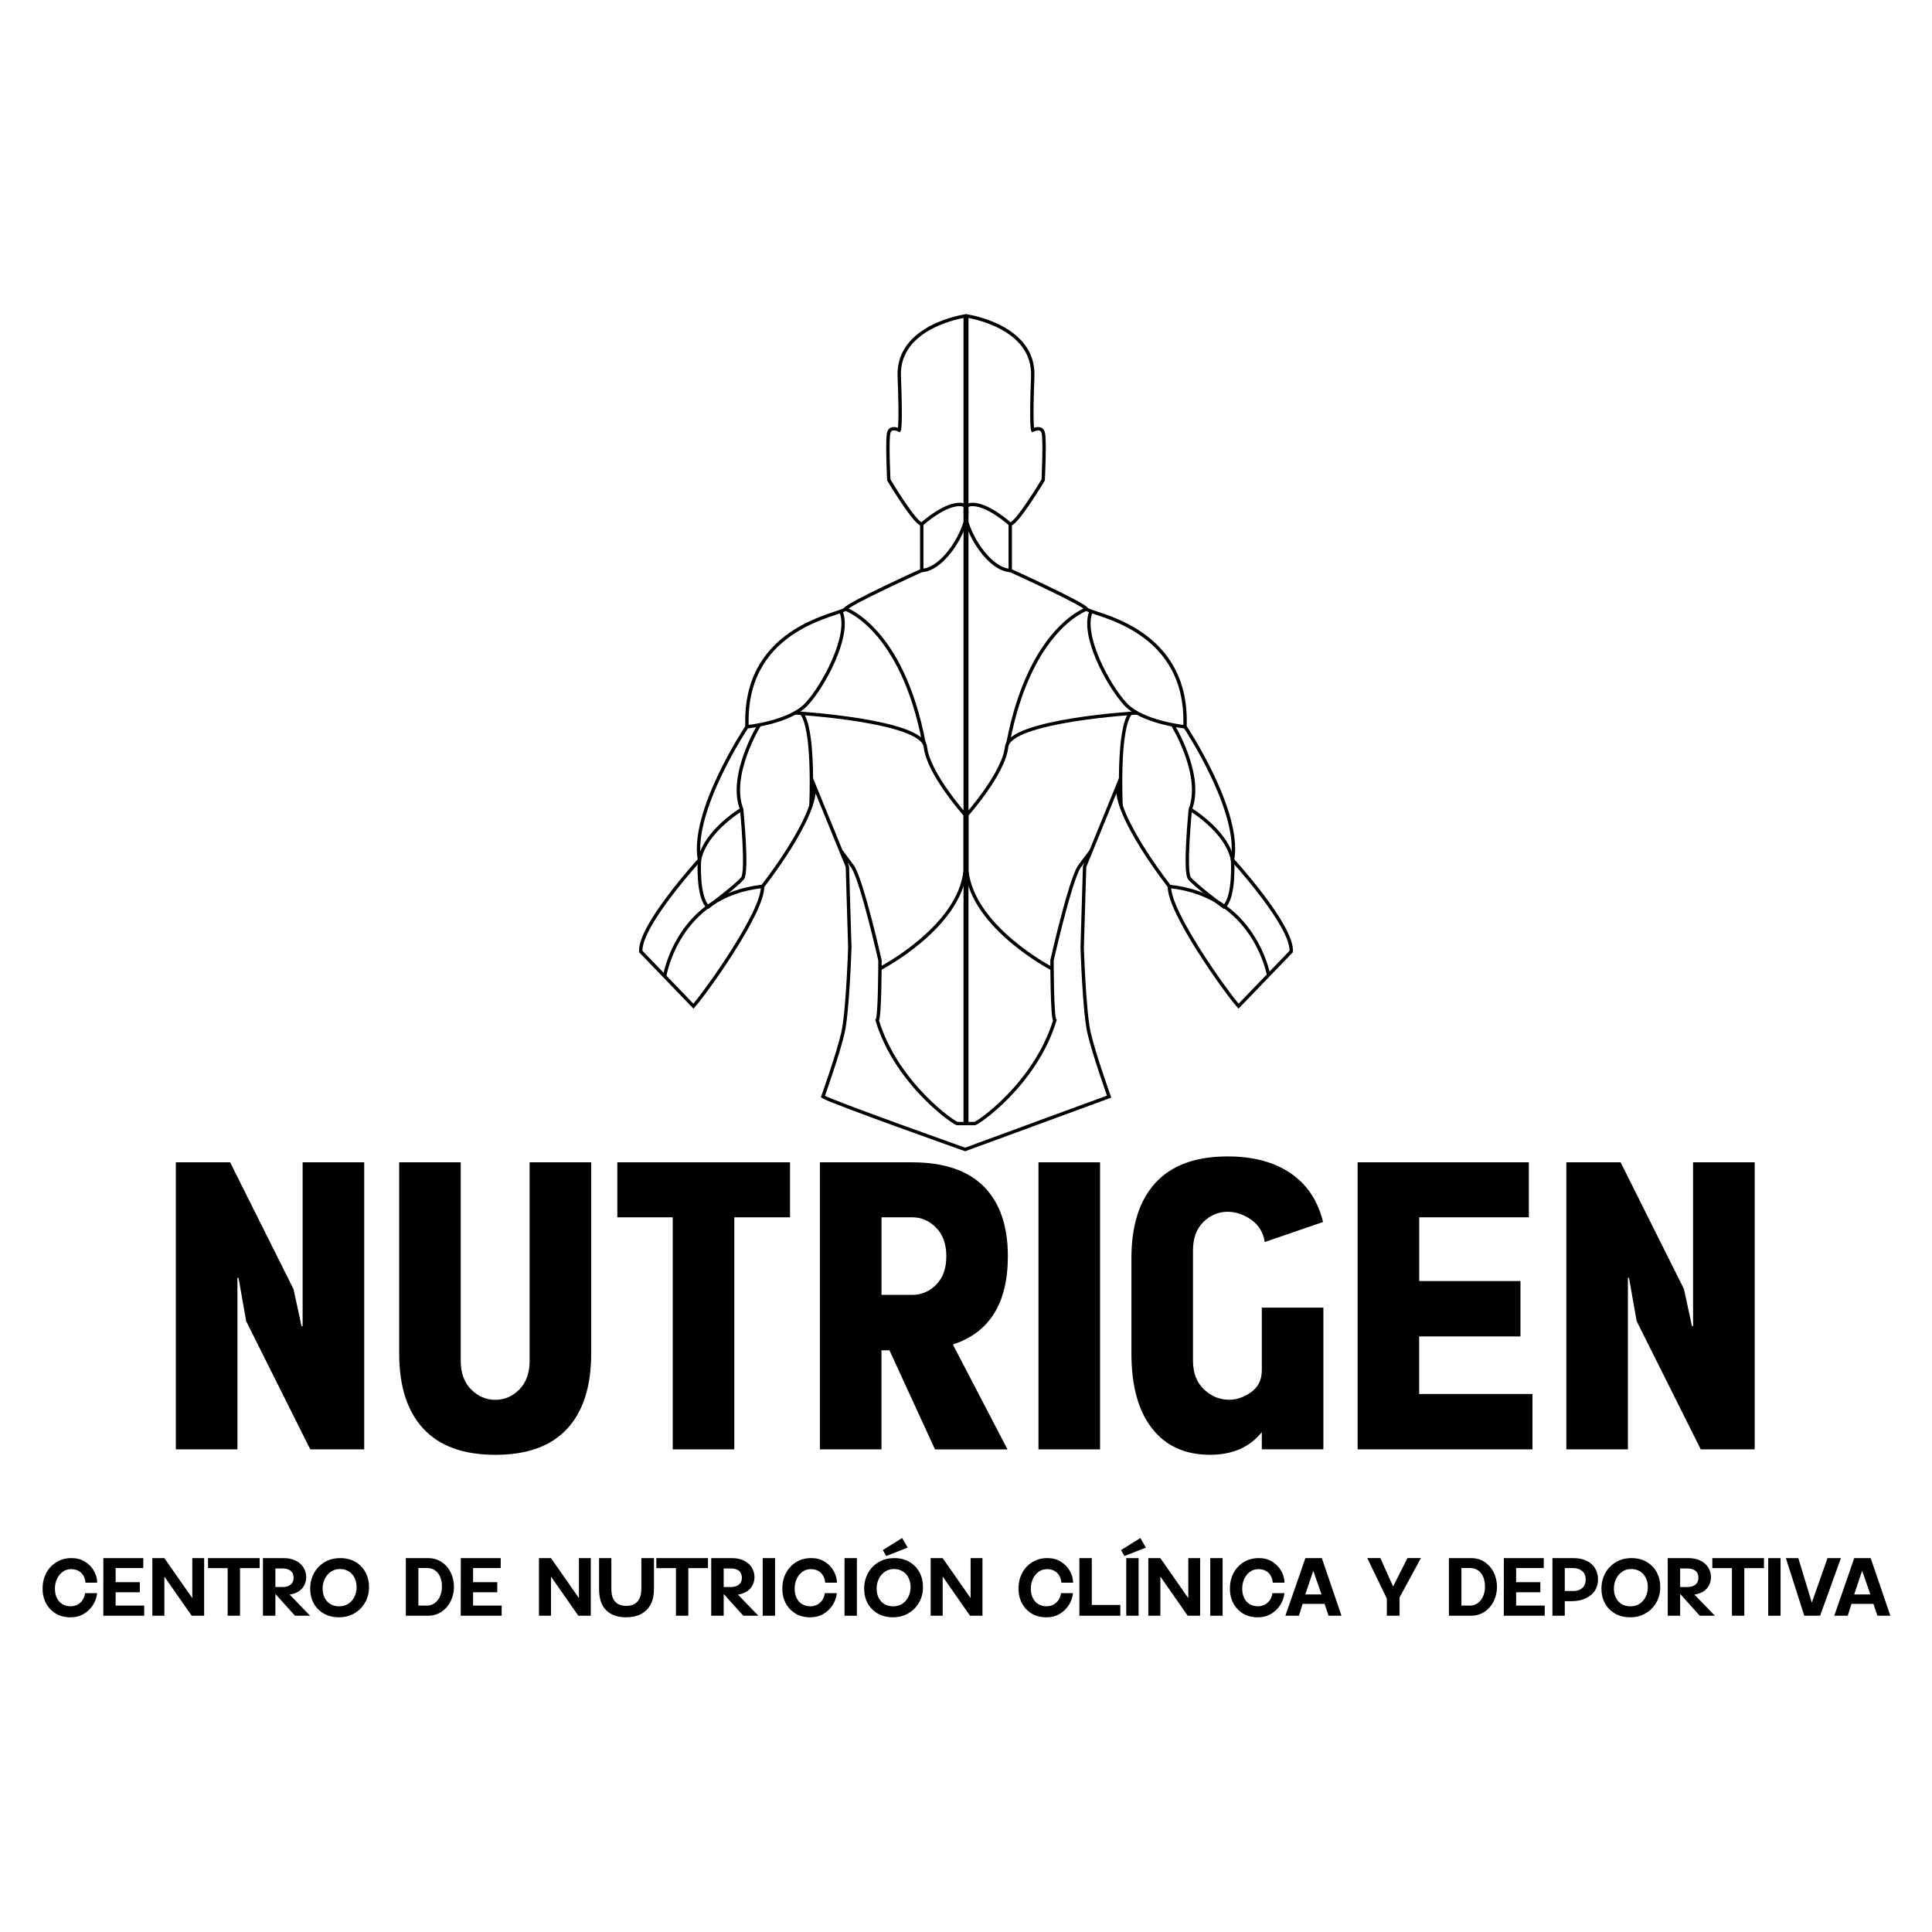 <?xml version="1.0" encoding="UTF-8"?><svg id="Capa_1" xmlns="http://www.w3.org/2000/svg" viewBox="0 0 571.05 571.05"><defs><style>.cls-1{fill:none;stroke:#000;stroke-miterlimit:10;}.cls-2{stroke-width:0px;}</style></defs><path class="cls-2" d="m16.4,476.87c-1.27-.78-2.23-1.83-2.89-3.16-.66-1.33-.97-2.8-.92-4.4.02-1.6.38-3.07,1.1-4.41.72-1.34,1.72-2.4,3.01-3.19,1.29-.78,2.77-1.18,4.44-1.18,1.52,0,2.85.35,3.99,1.07,1.14.71,2.02,1.63,2.65,2.74.62,1.12.94,2.27.96,3.47h-3.48c-.05-.77-.25-1.46-.6-2.07s-.83-1.09-1.45-1.43c-.61-.34-1.34-.51-2.17-.51-.93,0-1.76.25-2.47.76-.72.51-1.28,1.18-1.68,2.02-.4.84-.62,1.74-.65,2.71-.03,1.09.13,2.05.5,2.88.37.83.91,1.47,1.62,1.92.71.46,1.55.69,2.51.69.73,0,1.41-.16,2.03-.49.62-.33,1.13-.78,1.52-1.37.39-.59.64-1.27.73-2.03h3.55c-.1,1.16-.48,2.29-1.15,3.39-.67,1.1-1.58,2.01-2.73,2.71-1.15.7-2.49,1.05-4.01,1.05-1.68,0-3.16-.39-4.42-1.16Z"/><path class="cls-2" d="m30.55,460.54h11.81l-.02,2.94h-8.16v4.17h7.15v2.99h-7.15v3.92h8.45v3.01h-12.1l.02-17.03Z"/><path class="cls-2" d="m48.58,465.98v11.59h-3.55v-17.03h3.55l8.26,11.83v-11.83h3.5v17.03h-3.68l-8.09-11.59Z"/><path class="cls-2" d="m67.3,463.5h-5.81v-2.96h15.26v2.96h-5.81v14.06h-3.65v-14.06Z"/><path class="cls-2" d="m77.72,460.54h3.68v17.03h-3.68v-17.03Zm2.35,9.11l-.07-9.11h3.77c1.37-.02,2.57.23,3.59.73,1.02.51,1.8,1.18,2.33,2.03s.8,1.79.82,2.82c-.02,1.39-.45,2.54-1.3,3.47-.85.92-2.05,1.5-3.6,1.73l6.05,6.25h-4.46l-7.13-7.91Zm3.45-.56c1.03,0,1.84-.26,2.43-.77.59-.51.87-1.22.83-2.12-.05-.88-.36-1.54-.93-1.96s-1.34-.64-2.3-.64h-2.77l.02,5.49h2.72Z"/><path class="cls-2" d="m95.63,476.88c-1.31-.77-2.3-1.81-2.98-3.12-.68-1.32-1-2.8-.97-4.45.03-1.57.42-3.02,1.15-4.36.74-1.34,1.77-2.41,3.1-3.21,1.33-.8,2.88-1.2,4.64-1.2s3.25.38,4.54,1.15c1.3.77,2.29,1.82,2.98,3.15s1.01,2.82.98,4.47c-.03,1.62-.43,3.09-1.2,4.42-.77,1.33-1.82,2.38-3.16,3.15-1.34.77-2.84,1.15-4.51,1.15-1.75,0-3.27-.38-4.58-1.15Zm7.3-2.83c.77-.5,1.36-1.17,1.79-2.01.42-.84.65-1.75.69-2.73.02-1.03-.17-1.96-.55-2.81-.38-.84-.95-1.51-1.7-2-.75-.49-1.65-.74-2.7-.74-.98,0-1.85.26-2.62.77-.77.51-1.36,1.2-1.79,2.05-.42.85-.65,1.76-.69,2.72-.03,1.06.14,2.01.53,2.84.38.83.95,1.48,1.7,1.95.75.46,1.63.7,2.65.7s1.93-.25,2.69-.75Z"/><path class="cls-2" d="m119.96,460.54h3.7v17.03h-3.7v-17.03Zm1.4,0h5.15c1.54,0,2.89.39,4.06,1.18,1.17.78,2.06,1.83,2.68,3.12s.93,2.71.93,4.23c0,1.44-.31,2.81-.93,4.12s-1.52,2.36-2.69,3.17c-1.18.81-2.55,1.21-4.12,1.21h-5.88l.81-17.03Zm4.83,14.04c.87,0,1.65-.26,2.34-.77.69-.51,1.23-1.22,1.59-2.12.37-.9.53-1.87.5-2.92-.05-1.67-.47-2.96-1.26-3.9-.79-.93-1.86-1.4-3.2-1.4h-3.9l.25,11.1h3.68Z"/><path class="cls-2" d="m136.2,460.54h11.81l-.02,2.94h-8.16v4.17h7.15v2.99h-7.15v3.92h8.45v3.01h-12.1l.02-17.03Z"/><path class="cls-2" d="m162.86,465.98v11.59h-3.55v-17.03h3.55l8.26,11.83v-11.83h3.5v17.03h-3.68l-8.09-11.59Z"/><path class="cls-2" d="m179.19,475.97c-1.41-1.37-2.12-3.48-2.12-6.32v-9.11h3.63v8.99c0,1.83.38,3.14,1.15,3.93.77.79,1.85,1.19,3.26,1.19s2.52-.42,3.3-1.26c.78-.84,1.16-2.13,1.16-3.86v-8.99h3.72v9.21c0,1.75-.32,3.24-.97,4.47-.65,1.23-1.58,2.18-2.82,2.83-1.23.65-2.72.98-4.47.98-2.48,0-4.43-.69-5.84-2.06Z"/><path class="cls-2" d="m199.81,463.5h-5.81v-2.96h15.26v2.96h-5.81v14.06h-3.65v-14.06Z"/><path class="cls-2" d="m210.22,460.54h3.68v17.03h-3.68v-17.03Zm2.35,9.11l-.07-9.11h3.77c1.37-.02,2.57.23,3.59.73,1.02.51,1.8,1.18,2.33,2.03s.8,1.79.82,2.82c-.02,1.39-.45,2.54-1.3,3.47-.85.92-2.05,1.5-3.6,1.73l6.05,6.25h-4.46l-7.13-7.91Zm3.45-.56c1.03,0,1.84-.26,2.43-.77.59-.51.87-1.22.83-2.12-.05-.88-.36-1.54-.93-1.96s-1.34-.64-2.3-.64h-2.77l.02,5.49h2.72Z"/><path class="cls-2" d="m225.44,460.54h3.65v17.03h-3.65v-17.03Z"/><path class="cls-2" d="m235.05,476.87c-1.27-.78-2.23-1.83-2.89-3.16-.66-1.33-.97-2.8-.92-4.4.02-1.6.38-3.07,1.1-4.41.72-1.34,1.72-2.4,3.01-3.19,1.29-.78,2.77-1.18,4.43-1.18,1.52,0,2.85.35,3.99,1.07,1.14.71,2.03,1.63,2.65,2.74.62,1.12.94,2.27.96,3.47h-3.48c-.05-.77-.25-1.46-.6-2.07s-.83-1.09-1.45-1.43c-.61-.34-1.34-.51-2.17-.51-.93,0-1.76.25-2.47.76-.72.51-1.28,1.18-1.68,2.02-.4.84-.62,1.74-.65,2.71-.03,1.09.13,2.05.5,2.88.37.83.91,1.47,1.62,1.92.71.46,1.55.69,2.51.69.73,0,1.41-.16,2.03-.49.62-.33,1.13-.78,1.52-1.37s.64-1.27.73-2.03h3.55c-.1,1.16-.48,2.29-1.15,3.39s-1.58,2.01-2.73,2.71c-1.15.7-2.49,1.05-4.01,1.05-1.68,0-3.16-.39-4.42-1.16Z"/><path class="cls-2" d="m249.62,460.54h3.65v17.03h-3.65v-17.03Z"/><path class="cls-2" d="m259.37,476.88c-1.31-.77-2.3-1.81-2.98-3.12-.68-1.32-1-2.8-.97-4.45.03-1.57.42-3.02,1.15-4.36.73-1.34,1.77-2.41,3.1-3.21,1.33-.8,2.88-1.2,4.64-1.2s3.25.38,4.54,1.15,2.29,1.82,2.98,3.15c.69,1.33,1.01,2.82.98,4.47-.03,1.62-.43,3.09-1.2,4.42-.77,1.33-1.82,2.38-3.16,3.15-1.34.77-2.84,1.15-4.51,1.15-1.75,0-3.28-.38-4.58-1.15Zm7.3-2.83c.77-.5,1.36-1.17,1.79-2.01.42-.84.65-1.75.69-2.73.02-1.03-.17-1.96-.55-2.81-.38-.84-.95-1.51-1.7-2-.75-.49-1.65-.74-2.69-.74-.98,0-1.85.26-2.62.77s-1.36,1.2-1.79,2.05-.65,1.76-.69,2.72c-.03,1.06.14,2.01.53,2.84s.95,1.48,1.7,1.95c.75.46,1.63.7,2.65.7s1.93-.25,2.7-.75Zm-5.73-15.89l5.71-3.55,1.64,2.82-6.35,2.5-1-1.76Z"/><path class="cls-2" d="m278.63,465.98v11.59h-3.55v-17.03h3.55l8.26,11.83v-11.83h3.5v17.03h-3.67l-8.09-11.59Z"/><path class="cls-2" d="m304.86,476.87c-1.27-.78-2.23-1.83-2.89-3.16-.66-1.33-.97-2.8-.92-4.4.02-1.6.38-3.07,1.1-4.41.72-1.34,1.72-2.4,3.01-3.19,1.29-.78,2.77-1.18,4.43-1.18,1.52,0,2.85.35,3.99,1.07s2.03,1.63,2.65,2.74c.62,1.12.94,2.27.96,3.47h-3.48c-.05-.77-.25-1.46-.6-2.07s-.83-1.09-1.45-1.43c-.61-.34-1.34-.51-2.17-.51-.93,0-1.76.25-2.47.76-.72.51-1.28,1.18-1.68,2.02-.4.84-.62,1.74-.65,2.71-.03,1.09.13,2.05.5,2.88s.91,1.47,1.62,1.92c.71.46,1.55.69,2.51.69.73,0,1.41-.16,2.03-.49.62-.33,1.13-.78,1.52-1.37.39-.59.64-1.27.73-2.03h3.55c-.1,1.16-.48,2.29-1.15,3.39s-1.58,2.01-2.73,2.71-2.49,1.05-4.01,1.05c-1.68,0-3.16-.39-4.42-1.16Z"/><path class="cls-2" d="m319.03,460.54h3.68v13.84h8.43v3.19h-12.1v-17.03Z"/><path class="cls-2" d="m331.35,458.16l5.71-3.55,1.64,2.82-6.35,2.5-1-1.76Zm1.54,2.38h3.65v17.03h-3.65v-17.03Z"/><path class="cls-2" d="m342.97,465.98v11.59h-3.55v-17.03h3.55l8.26,11.83v-11.83h3.5v17.03h-3.67l-8.09-11.59Z"/><path class="cls-2" d="m357.72,460.54h3.65v17.03h-3.65v-17.03Z"/><path class="cls-2" d="m367.34,476.87c-1.27-.78-2.23-1.83-2.89-3.16-.66-1.33-.97-2.8-.92-4.4.02-1.6.38-3.07,1.1-4.41.72-1.34,1.72-2.4,3.01-3.19,1.29-.78,2.77-1.18,4.43-1.18,1.52,0,2.85.35,3.99,1.07s2.03,1.63,2.65,2.74c.62,1.12.94,2.27.96,3.47h-3.48c-.05-.77-.25-1.46-.6-2.07s-.83-1.09-1.45-1.43c-.61-.34-1.34-.51-2.17-.51-.93,0-1.76.25-2.47.76-.72.51-1.28,1.18-1.68,2.02-.4.84-.62,1.74-.65,2.71-.03,1.09.13,2.05.5,2.88s.91,1.47,1.62,1.92c.71.46,1.55.69,2.51.69.73,0,1.41-.16,2.03-.49.62-.33,1.13-.78,1.52-1.37.39-.59.64-1.27.73-2.03h3.55c-.1,1.16-.48,2.29-1.15,3.39s-1.58,2.01-2.73,2.71-2.49,1.05-4.01,1.05c-1.68,0-3.16-.39-4.42-1.16Z"/><path class="cls-2" d="m385.82,460.54h4.88l5.81,17.03h-3.82l-1.18-3.5h-6.49l-1.1,3.5h-3.99l5.91-17.03Zm4.78,10.73l-2.43-7.01-2.35,7.01h4.78Z"/><path class="cls-2" d="m409.91,472.49l-5.78-11.96h3.87l3.77,8.4,4.24-8.4h3.97l-6.32,11.66v5.37h-3.75v-5.07Z"/><path class="cls-2" d="m428.26,460.54h3.7v17.03h-3.7v-17.03Zm1.4,0h5.15c1.54,0,2.89.39,4.05,1.18s2.06,1.83,2.68,3.12c.62,1.3.93,2.71.93,4.23,0,1.44-.31,2.81-.93,4.12-.62,1.31-1.52,2.36-2.7,3.17s-2.55,1.21-4.12,1.21h-5.88l.81-17.03Zm4.83,14.04c.87,0,1.65-.26,2.34-.77s1.22-1.22,1.59-2.12c.37-.9.53-1.87.5-2.92-.05-1.67-.47-2.96-1.26-3.9-.79-.93-1.86-1.4-3.2-1.4h-3.9l.25,11.1h3.68Z"/><path class="cls-2" d="m444.5,460.54h11.81l-.02,2.94h-8.16v4.17h7.15v2.99h-7.15v3.92h8.45v3.01h-12.1l.02-17.03Z"/><path class="cls-2" d="m458.86,460.54h3.65v17.03h-3.65v-17.03Zm1.22,0h4.97c1.57,0,2.9.27,3.98.82,1.09.55,1.9,1.29,2.45,2.22.55.93.83,1.96.85,3.09.03,1.29-.26,2.43-.88,3.42-.62.99-1.52,1.76-2.7,2.32-1.18.56-2.57.84-4.19.86h-4.75l.27-12.72Zm4.9,9.73c1.18,0,2.1-.32,2.78-.97.68-.64.98-1.53.92-2.66-.03-1-.4-1.77-1.09-2.33-.69-.55-1.57-.83-2.63-.83l-4.07.02.07,6.76h4.02Z"/><path class="cls-2" d="m477.29,476.88c-1.31-.77-2.3-1.81-2.98-3.12-.68-1.32-1-2.8-.97-4.45.03-1.57.42-3.02,1.15-4.36.73-1.34,1.77-2.41,3.1-3.21,1.33-.8,2.88-1.2,4.64-1.2s3.25.38,4.54,1.15,2.29,1.82,2.98,3.15c.69,1.33,1.01,2.82.98,4.47-.03,1.62-.43,3.09-1.2,4.42-.77,1.33-1.82,2.38-3.16,3.15-1.34.77-2.84,1.15-4.51,1.15-1.75,0-3.28-.38-4.58-1.15Zm7.3-2.83c.77-.5,1.36-1.17,1.79-2.01.42-.84.65-1.75.69-2.73.02-1.03-.17-1.96-.55-2.81-.38-.84-.95-1.51-1.7-2-.75-.49-1.65-.74-2.69-.74-.98,0-1.85.26-2.62.77s-1.36,1.2-1.79,2.05-.65,1.76-.69,2.72c-.03,1.06.14,2.01.53,2.84s.95,1.48,1.7,1.95c.75.46,1.63.7,2.65.7s1.93-.25,2.7-.75Z"/><path class="cls-2" d="m492.94,460.54h3.67v17.03h-3.67v-17.03Zm2.35,9.11l-.07-9.11h3.77c1.37-.02,2.57.23,3.59.73,1.02.51,1.8,1.18,2.33,2.03s.8,1.79.82,2.82c-.02,1.39-.45,2.54-1.3,3.47-.85.92-2.05,1.5-3.6,1.73l6.05,6.25h-4.46l-7.13-7.91Zm3.46-.56c1.03,0,1.84-.26,2.43-.77.59-.51.87-1.22.83-2.12-.05-.88-.36-1.54-.93-1.96-.57-.42-1.34-.64-2.3-.64h-2.77l.02,5.49h2.72Z"/><path class="cls-2" d="m511.93,463.5h-5.81v-2.96h15.26v2.96h-5.81v14.06h-3.65v-14.06Z"/><path class="cls-2" d="m522.64,460.54h3.65v17.03h-3.65v-17.03Z"/><path class="cls-2" d="m527.86,460.54h3.68l3.99,13.16,4.63-13.16h3.97l-6.15,17.03h-4.68l-5.44-17.03Z"/><path class="cls-2" d="m548.05,460.54h4.88l5.81,17.03h-3.82l-1.18-3.5h-6.49l-1.1,3.5h-3.99l5.91-17.03Zm4.78,10.73l-2.43-7.01-2.35,7.01h4.78Z"/><path class="cls-2" d="m89.45,343.55h18.2v84.85h-15.94l-18.95-37.9-2.26-12.81h-.32v50.71h-18.2v-84.85h16.04l18.74,37.47,2.37,10.98h.32v-48.45Z"/><path class="cls-2" d="m136.18,343.55v58.68c0,3.59,1.02,6.41,3.07,8.45,2.05,2.04,4.43,3.07,7.16,3.07s5.1-1.02,7.11-3.07c2.01-2.05,3.02-4.86,3.02-8.45v-58.68h18.2v56.53c0,9.69-2.37,17.1-7.11,22.23-4.74,5.13-11.81,7.7-21.21,7.7s-16.49-2.57-21.27-7.7c-4.77-5.13-7.16-12.54-7.16-22.23v-56.53h18.2Z"/><path class="cls-2" d="m217.04,359.81v68.59h-18.2v-68.59h-16.37v-16.26h51.04v16.26h-16.47Z"/><path class="cls-2" d="m262.91,399.11h-2.37v29.29h-18.2v-84.85h27.24c9.4,0,16.47,2.39,21.21,7.16,4.74,4.77,7.11,11.65,7.11,20.62,0,13.85-5.42,22.54-16.26,26.06l16.15,31.01h-21.43l-13.46-29.29Zm6.68-16.37c2.73,0,5.1-1,7.11-3.02s3.01-4.81,3.01-8.4-1.01-6.41-3.01-8.45c-2.01-2.05-4.38-3.07-7.11-3.07h-9.04v22.93h9.04Z"/><path class="cls-2" d="m306.95,343.55h18.2v84.85h-18.2v-84.85Z"/><path class="cls-2" d="m363.16,413.75c2.3,0,4.48-.74,6.57-2.21,2.08-1.47,3.16-3.57,3.23-6.3v-18.74h18.2v41.88h-18.2v-5.06c-3.59,4.45-8.69,6.68-15.29,6.68-7.39,0-13.12-2.6-17.17-7.81-4.06-5.2-6.08-12.58-6.08-22.13v-28.21c0-9.69,2.38-17.12,7.16-22.29,4.77-5.17,11.86-7.75,21.27-7.75,7.61,0,13.84,1.67,18.68,5.01,4.85,3.34,8.02,8.13,9.53,14.37l-17.23,5.92c-.43-2.8-1.76-4.99-3.98-6.57-2.23-1.58-4.56-2.37-7-2.37-2.73,0-5.12,1.01-7.16,3.01-2.04,2.01-3.07,4.81-3.07,8.4v32.62c0,3.59,1.08,6.41,3.23,8.45,2.15,2.04,4.59,3.07,7.32,3.07Z"/><path class="cls-2" d="m419.47,395.02v17.01h33.49v16.37h-51.68v-84.85h50.61v16.26h-32.41v18.84h29.93v16.37h-29.93Z"/><path class="cls-2" d="m500.44,343.55h18.2v84.85h-15.94l-18.95-37.9-2.26-12.81h-.32v50.71h-18.2v-84.85h16.04l18.73,37.47,2.37,10.98h.32v-48.45Z"/><path class="cls-1" d="m196.45,288.57s3.78-23.95,28.95-26.57"/><path class="cls-1" d="m220.77,214.83s12.53-1.25,17.61-6.68,13.2-20.54,10.16-27.47"/><path class="cls-1" d="m224.43,214.27s-9.13,14.85-5.21,24.95c0,0,1.84,18.48.24,20.41-1.75,2.11-10.16,8.44-10.16,8.44-3.26-2.91-2.56-13.9-2.56-13.9,1.78-8.73,12.71-15.09,12.71-15.09"/><path class="cls-1" d="m234.99,210.72s37.7,2.21,38.53,10.05,11.76,20.08,11.76,20.08v16.51c-1.78,16.87-25.15,28.93-25.15,28.93"/><path class="cls-1" d="m249.88,180.02s16.74,5.6,23.22,39.57"/><path class="cls-1" d="m272.45,154.95s7.1-6.5,11.91-5.79-3.59,19.04-11.91,19.46"/><path class="cls-1" d="m239.69,238.15s1.12-23.17-2.9-27.43"/><path class="cls-1" d="m322.5,251.47l-3.59,4.83c-2.85,4.87-7.96,27.56-7.96,27.56,0,0,0,16.99.83,17.7-5.7,18.89-23.14,30.81-23.76,30.53h-2.26s0-238.69,0-238.69c0,0,20.08,2.85,19.49,17.82-.59,14.97.01,15.92.01,15.92,0,0,2.48-1.31,3.08.71s0,14.02,0,14.02c0,0-7.6,12.71-9.74,13.07v13.66s21.5,9.74,22.57,11.41c1.07,1.66,29.11,4.87,29.11,33.03v1.78s16.63,24.95,14.02,39.33c0,0,17.82,19.49,17.35,27.09l-15.56,16.16c-3.45-3.8-20.67-27.8-20.44-35.41,0,0-16.51-20.93-15.21-29.95l-9.86,24.13-.71,23.88s.59,18.89,2.02,25.19c1.43,6.3,5.94,18.89,5.94,18.89l-42.55,15.62s-39.68-14.08-42.06-15.62c0,0,4.51-12.59,5.94-18.89s2.02-25.19,2.02-25.19l-.71-23.88-9.86-24.13c1.31,9.02-15.21,29.95-15.21,29.95.24,7.6-16.99,31.6-20.44,35.41l-15.56-16.16c-.48-7.6,17.35-27.09,17.35-27.09-2.61-14.38,14.02-39.33,14.02-39.33v-1.78c0-28.16,28.04-31.37,29.11-33.03,1.07-1.66,22.57-11.41,22.57-11.41v-13.66c-2.14-.36-9.74-13.07-9.74-13.07,0,0-.59-12,0-14.02s3.08-.71,3.08-.71c0,0,.61-.95.01-15.92-.59-14.97,19.49-17.82,19.49-17.82v238.7h-2.26c-.62.27-18.06-11.65-23.76-30.54.83-.71.83-17.7.83-17.7,0,0-5.11-22.69-7.96-27.56l-3.59-4.83"/><path class="cls-1" d="m374.96,288.2s-4.14-23.57-29.31-26.19"/><path class="cls-1" d="m350.28,214.83s-12.53-1.25-17.61-6.68c-5.08-5.44-13.2-20.54-10.16-27.47"/><path class="cls-1" d="m346.62,214.27s9.13,14.85,5.21,24.95c0,0-1.84,18.48-.24,20.41,1.75,2.11,10.16,8.44,10.16,8.44,3.26-2.91,2.56-13.9,2.56-13.9-1.78-8.73-12.71-15.09-12.71-15.09"/><path class="cls-1" d="m336.06,210.72s-37.7,2.21-38.53,10.05-11.76,20.08-11.76,20.08v16.51c1.78,16.87,25.2,28.99,25.2,28.99"/><path class="cls-1" d="m321.17,180.02s-16.74,5.6-23.22,39.57"/><path class="cls-1" d="m298.6,154.95s-7.1-6.5-11.91-5.79,3.59,19.04,11.91,19.46"/><path class="cls-1" d="m331.36,238.15s-1.12-23.17,2.9-27.43"/></svg>